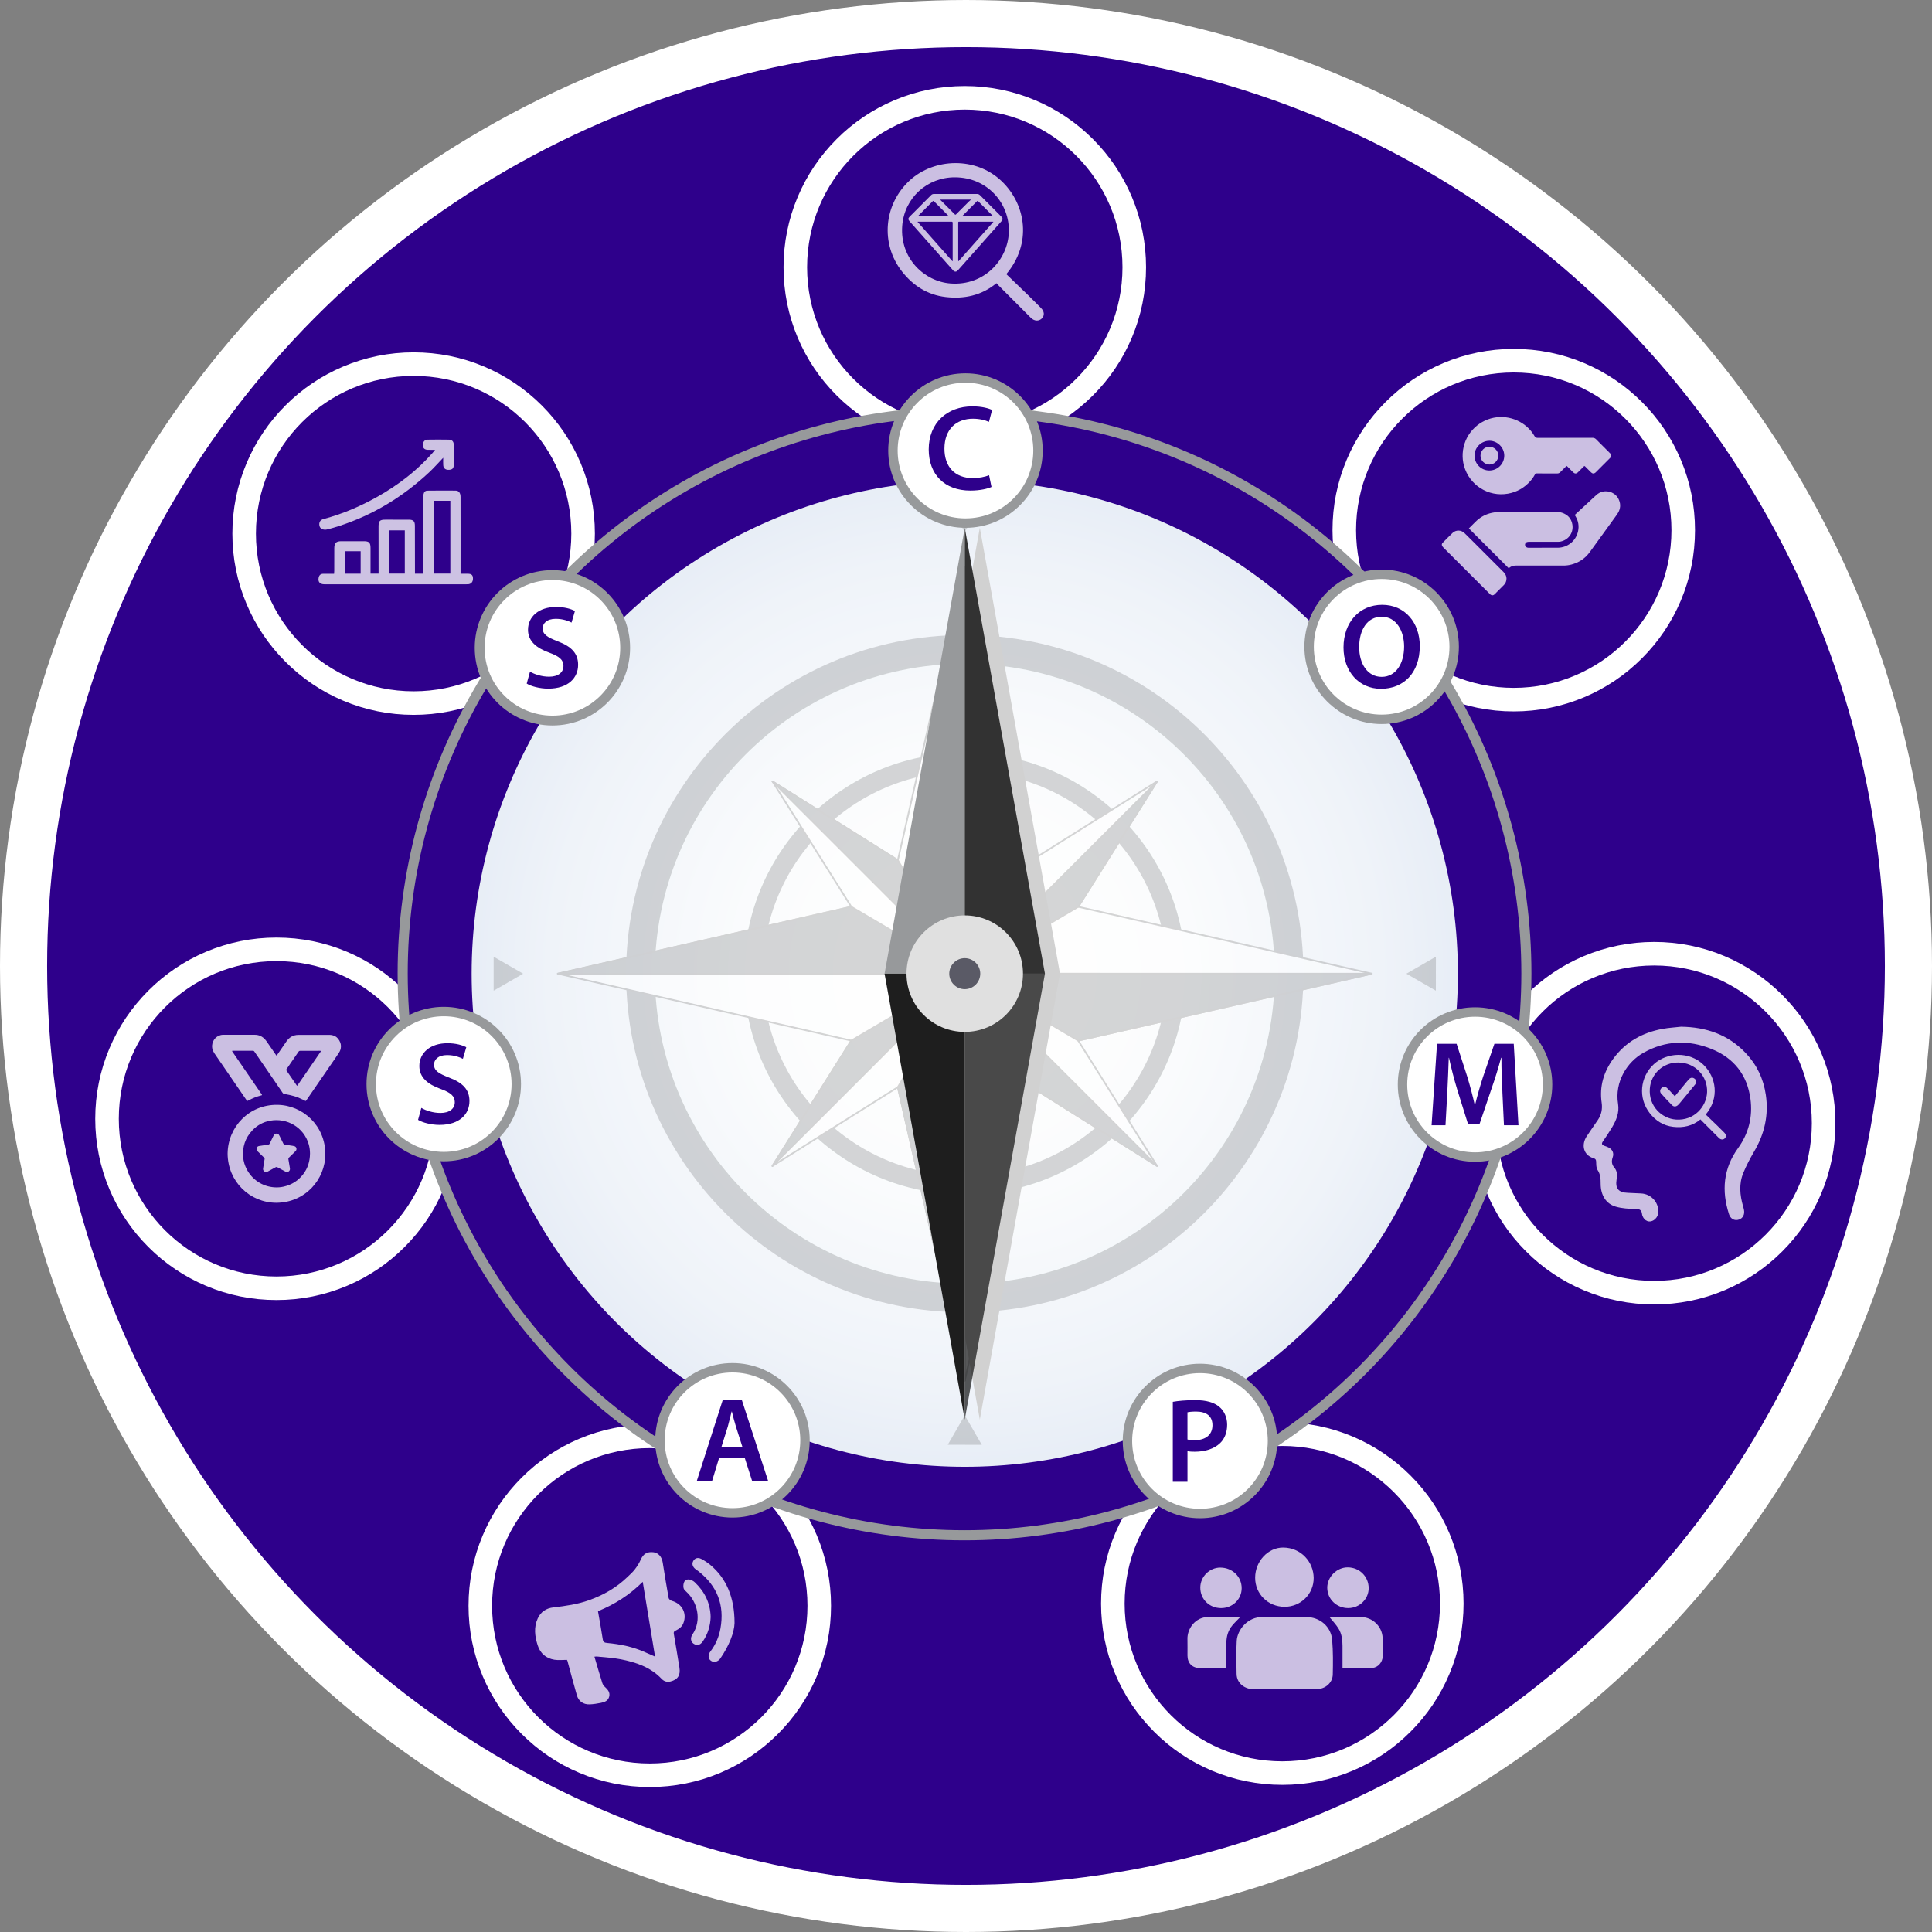 <?xml version="1.0" encoding="UTF-8"?> <svg xmlns="http://www.w3.org/2000/svg" xmlns:xlink="http://www.w3.org/1999/xlink" id="Layer_2" data-name="Layer 2" viewBox="0 0 2050 2050"><rect x="0" y="0" width="2050" height="2050" fill="#808080" stroke="none"/><defs><style> .cls-1 { stroke: #fff; stroke-width: 50px; } .cls-1, .cls-2, .cls-3, .cls-4 { fill: #2e008b; } .cls-1, .cls-3, .cls-5, .cls-6 { stroke-linecap: round; stroke-linejoin: round; } .cls-7 { fill: none; } .cls-7, .cls-8, .cls-9, .cls-4, .cls-10, .cls-11, .cls-12, .cls-13, .cls-14, .cls-15, .cls-16 { stroke-width: 0px; } .cls-8 { fill: url(#radial-gradient); } .cls-2 { stroke: #97999b; stroke-miterlimit: 10; stroke-width: 10.71px; } .cls-3, .cls-5, .cls-6 { stroke: #969696; stroke-width: 1.78px; } .cls-5, .cls-15 { fill: #97999b; } .cls-6, .cls-16 { fill: #fff; } .cls-9 { isolation: isolate; opacity: .65; } .cls-17 { opacity: .4; } .cls-18 { opacity: .76; } .cls-19 { opacity: .75; } .cls-10 { fill: #5a5a66; } .cls-11 { fill: #1e1e1e; } .cls-12 { fill: #d1d1d1; } .cls-13 { fill: #e0e0e0; } .cls-14 { fill: #323232; } </style><radialGradient id="radial-gradient" cx="1023.69" cy="336.04" fx="1023.69" fy="336.04" r="772.99" gradientTransform="translate(0 697.08)" gradientUnits="userSpaceOnUse"><stop offset="0" stop-color="#fff"></stop><stop offset=".29" stop-color="#fbfcfd"></stop><stop offset=".57" stop-color="#eff3f9"></stop><stop offset=".84" stop-color="#dce5f2"></stop><stop offset="1" stop-color="#cedbed"></stop></radialGradient></defs><g id="Layer_2-2" data-name="Layer 2"><circle class="cls-1" cx="1025" cy="1025" r="1000"></circle><line class="cls-7" x1="718.81" y1="301.55" x2="735.16" y2="341.71"></line><g><circle class="cls-4" cx="1606.21" cy="562.55" r="179.82" transform="translate(72.67 1300.53) rotate(-45)"></circle><path class="cls-16" d="M1606.21,395.23c92.41,0,167.32,74.91,167.32,167.32s-74.91,167.32-167.32,167.32-167.32-74.91-167.32-167.32,74.91-167.32,167.32-167.32M1606.21,370.23c-25.95,0-51.14,5.09-74.87,15.12-22.9,9.69-43.47,23.55-61.12,41.21-17.65,17.65-31.52,38.22-41.21,61.12-10.04,23.73-15.12,48.92-15.12,74.87s5.09,51.14,15.12,74.87c9.69,22.9,23.55,43.47,41.21,61.12,17.65,17.65,38.22,31.52,61.12,41.21,23.73,10.04,48.92,15.12,74.87,15.12s51.14-5.09,74.87-15.12c22.9-9.69,43.47-23.55,61.12-41.21s31.52-38.22,41.21-61.12c10.04-23.73,15.12-48.92,15.12-74.87s-5.09-51.14-15.12-74.87c-9.69-22.9-23.55-43.47-41.21-61.12s-38.22-31.52-61.12-41.21c-23.73-10.04-48.92-15.12-74.87-15.12h0Z"></path></g><g><circle class="cls-4" cx="1023.72" cy="283.6" r="179.82" transform="translate(99.3 806.94) rotate(-45)"></circle><path class="cls-16" d="M1023.72,116.28c92.41,0,167.32,74.91,167.32,167.32s-74.91,167.32-167.32,167.32-167.32-74.91-167.32-167.32,74.91-167.32,167.32-167.32M1023.72,91.28c-25.95,0-51.14,5.09-74.87,15.12-22.9,9.69-43.47,23.55-61.12,41.21-17.65,17.65-31.52,38.22-41.21,61.12-10.04,23.73-15.12,48.92-15.12,74.87s5.09,51.14,15.12,74.87c9.69,22.9,23.55,43.47,41.21,61.12s38.22,31.52,61.12,41.21c23.73,10.04,48.92,15.12,74.87,15.12s51.14-5.09,74.87-15.12c22.9-9.69,43.47-23.55,61.12-41.21,17.65-17.65,31.52-38.22,41.21-61.12,10.04-23.73,15.12-48.92,15.12-74.87s-5.09-51.14-15.12-74.87c-9.69-22.9-23.55-43.47-41.21-61.12-17.65-17.65-38.22-31.52-61.12-41.21-23.73-10.04-48.92-15.12-74.87-15.12h0Z"></path></g><g id="Layer_2-2" data-name="Layer 2-2" class="cls-19"><g id="Layer_1-2-2" data-name="Layer 1-2-2"><path class="cls-16" d="M1067.74,290.85c7.92,7.62,15.75,15.12,23.52,22.68,4.45,4.33,8.8,8.75,13.19,13.15,3.82,3.84,4.14,8.23.84,11.4-3.18,3.06-7.96,2.7-11.54-.9-11.44-11.44-22.85-22.9-34.28-34.36-.7-.7-1.35-1.45-2.17-2.33-15.85,13.13-34.29,16.97-53.91,14.67-19.09-2.23-34.43-11.94-46.27-27.03-23.15-29.53-19.56-71.3,8.3-96.82,25.6-23.45,69.89-25.55,97.56,1.07,25.81,24.83,32.12,66.03,4.79,98.49h-.03v-.02ZM1013.4,188.14c-29.4-.21-53.93,21.8-56.09,51.7-2.52,34.61,23.76,58.91,51.29,60.94,36.21,2.69,60.7-25.5,61.82-54.09,1.22-31.34-23.24-58.51-57-58.54h-.02Z"></path></g><g id="Layer_1-2-3" data-name="Layer 1-2-3"><path class="cls-16" d="M1013.86,205.8h22.72c1.29,0,2.34.4,3.24,1.31,7.59,7.62,15.19,15.23,22.8,22.87,1.55,1.55,1.55,2.98.07,4.65-10.03,11.33-20.08,22.65-30.13,33.98-5.32,6-10.63,12.01-15.96,17.99-.72.81-1.51,1.59-2.73,1.61-1.31,0-2.1-.82-2.87-1.68-5.29-5.95-10.56-11.91-15.85-17.88-10.05-11.33-20.1-22.65-30.13-33.98-1.52-1.71-1.51-3.1.1-4.7,7.65-7.67,15.29-15.35,22.95-23.01.78-.78,1.75-1.15,2.87-1.15h22.92ZM973.76,235.23c-.04.09-.09.16-.13.24,12.32,13.91,24.66,27.81,36.98,41.73.07-.03.14-.06.21-.09.01-.33.04-.64.04-.97v-39.82c0-.74-.37-1.09-1.09-1.09h-36.01ZM1054.15,235.3c-.57-.03-.87-.07-1.15-.07-11.75,0-23.51,0-35.26-.01-.77,0-.99.2-.99.98.03,13.36.01,26.7.01,40.06,0,.28.04.57.07.85.07.01.14.04.21.06,12.31-13.88,24.63-27.78,37.12-41.88h-.01,0ZM1053.53,229.27c-.23-.27-.33-.4-.44-.51-5.05-5.07-10.1-10.15-15.15-15.23-.55-.55-.9-.41-1.36.07-4.93,4.97-9.88,9.92-14.81,14.88-.2.2-.38.43-.71.8h32.47ZM1006.59,229.27c-.36-.37-.54-.57-.72-.77-4.92-4.95-9.85-9.86-14.75-14.84-.61-.61-.95-.58-1.55,0-4.9,4.95-9.83,9.88-14.75,14.81-.2.2-.38.43-.71.78h32.5-.01v.02ZM1030.05,212.09c-.09-.11-.17-.21-.26-.33h-32.26c.34.37.54.58.74.8,4.95,4.96,9.89,9.92,14.82,14.89.58.58.91.45,1.42-.06,4.45-4.49,8.92-8.97,13.4-13.43.67-.67,1.42-1.25,2.13-1.88h.01Z"></path></g></g><g><circle class="cls-4" cx="1755.18" cy="1191.79" r="179.82" transform="translate(-328.64 1590.16) rotate(-45)"></circle><path class="cls-16" d="M1755.18,1024.47c92.41,0,167.32,74.91,167.32,167.32s-74.91,167.32-167.32,167.32-167.32-74.91-167.32-167.32,74.91-167.32,167.32-167.32M1755.18,999.47c-25.95,0-51.14,5.09-74.87,15.12-22.9,9.69-43.47,23.55-61.12,41.21-17.65,17.65-31.52,38.22-41.21,61.12-10.04,23.73-15.12,48.92-15.12,74.87s5.09,51.14,15.12,74.87c9.69,22.9,23.55,43.47,41.21,61.12,17.65,17.65,38.22,31.52,61.12,41.21,23.73,10.04,48.92,15.12,74.87,15.12s51.14-5.09,74.87-15.12c22.9-9.69,43.47-23.55,61.12-41.21,17.65-17.65,31.52-38.22,41.21-61.12,10.04-23.73,15.12-48.92,15.12-74.87s-5.09-51.14-15.12-74.87c-9.69-22.9-23.55-43.47-41.21-61.12-17.65-17.65-38.22-31.52-61.12-41.21-23.73-10.04-48.92-15.12-74.87-15.12h0Z"></path></g><g><circle class="cls-4" cx="1360.63" cy="1701.57" r="179.82" transform="translate(-804.67 1460.49) rotate(-45)"></circle><path class="cls-16" d="M1360.63,1534.25c92.41,0,167.32,74.91,167.32,167.32s-74.91,167.32-167.32,167.32-167.32-74.91-167.32-167.32,74.91-167.32,167.32-167.32M1360.63,1509.25c-25.95,0-51.14,5.09-74.87,15.12-22.9,9.69-43.47,23.55-61.12,41.21-17.65,17.65-31.52,38.22-41.21,61.12-10.04,23.73-15.12,48.92-15.12,74.87s5.09,51.14,15.12,74.87c9.69,22.9,23.55,43.47,41.21,61.12,17.65,17.65,38.22,31.52,61.12,41.21,23.73,10.04,48.92,15.12,74.87,15.12s51.14-5.09,74.87-15.12c22.9-9.69,43.47-23.55,61.12-41.21,17.65-17.65,31.52-38.22,41.21-61.12,10.04-23.73,15.12-48.92,15.12-74.87s-5.09-51.14-15.12-74.87c-9.69-22.9-23.55-43.47-41.21-61.12-17.65-17.65-38.22-31.52-61.12-41.21-23.73-10.04-48.92-15.12-74.87-15.12h0Z"></path></g><g><circle class="cls-4" cx="689.47" cy="1703.86" r="179.82"></circle><path class="cls-16" d="M689.47,1536.54c92.41,0,167.32,74.91,167.32,167.32s-74.91,167.32-167.32,167.32-167.32-74.91-167.32-167.32,74.91-167.32,167.32-167.32M689.47,1511.54c-25.95,0-51.14,5.09-74.87,15.12-22.9,9.69-43.47,23.55-61.12,41.21s-31.52,38.22-41.21,61.12c-10.04,23.73-15.12,48.92-15.12,74.87s5.09,51.14,15.12,74.87c9.69,22.9,23.55,43.47,41.21,61.12s38.22,31.52,61.12,41.21c23.73,10.04,48.92,15.12,74.87,15.12s51.14-5.09,74.87-15.12c22.9-9.69,43.47-23.55,61.12-41.21,17.65-17.65,31.52-38.22,41.21-61.12,10.04-23.73,15.12-48.92,15.12-74.87s-5.09-51.14-15.12-74.87c-9.69-22.9-23.55-43.47-41.21-61.12-17.65-17.65-38.22-31.52-61.12-41.21-23.73-10.04-48.92-15.12-74.87-15.12h0Z"></path></g><g><circle class="cls-4" cx="293.37" cy="1187.14" r="179.82" transform="translate(-753.51 555.15) rotate(-45)"></circle><path class="cls-16" d="M293.37,1019.82c92.41,0,167.32,74.91,167.32,167.32s-74.91,167.32-167.32,167.32-167.32-74.91-167.32-167.32,74.91-167.32,167.32-167.32M293.37,994.82c-25.95,0-51.14,5.09-74.87,15.12-22.9,9.69-43.47,23.55-61.12,41.21-17.65,17.65-31.52,38.22-41.21,61.12-10.04,23.73-15.12,48.92-15.12,74.87s5.09,51.14,15.12,74.87c9.69,22.9,23.55,43.47,41.21,61.12,17.65,17.65,38.22,31.52,61.12,41.21,23.73,10.04,48.92,15.12,74.87,15.12s51.14-5.09,74.87-15.12c22.9-9.69,43.47-23.55,61.12-41.21,17.65-17.65,31.52-38.22,41.21-61.12,10.04-23.73,15.12-48.92,15.12-74.87s-5.09-51.14-15.12-74.87c-9.69-22.9-23.55-43.47-41.21-61.12-17.65-17.65-38.22-31.52-61.12-41.21-23.73-10.04-48.92-15.12-74.87-15.12h0Z"></path></g><g><circle class="cls-4" cx="438.89" cy="566.2" r="179.82" transform="translate(-271.81 476.18) rotate(-45)"></circle><path class="cls-16" d="M438.89,398.88c92.41,0,167.32,74.91,167.32,167.32s-74.91,167.32-167.32,167.32-167.32-74.91-167.32-167.32,74.91-167.32,167.32-167.32M438.89,373.88c-25.95,0-51.14,5.09-74.87,15.12-22.9,9.69-43.47,23.55-61.12,41.21s-31.52,38.22-41.21,61.12c-10.04,23.73-15.12,48.92-15.12,74.87s5.09,51.14,15.12,74.87c9.69,22.9,23.55,43.47,41.21,61.12,17.65,17.65,38.22,31.52,61.12,41.21,23.73,10.04,48.92,15.12,74.87,15.12s51.14-5.09,74.87-15.12c22.9-9.69,43.47-23.55,61.12-41.21,17.65-17.65,31.52-38.22,41.21-61.12,10.04-23.73,15.12-48.92,15.12-74.87s-5.09-51.14-15.12-74.87c-9.69-22.9-23.55-43.47-41.21-61.12s-38.22-31.52-61.12-41.21c-23.73-10.04-48.92-15.12-74.87-15.12h0Z"></path></g><circle class="cls-2" cx="1023.44" cy="1032.87" r="596.17"></circle><circle class="cls-8" cx="1023.69" cy="1033.12" r="523.25"></circle><g class="cls-17"><path class="cls-15" d="M1023.69,798.81c-129.44,0-234.35,104.91-234.35,234.35s104.91,234.35,234.35,234.35,234.35-104.91,234.35-234.35-104.91-234.35-234.35-234.35ZM1023.69,1247.59c-118.44,0-214.47-96.03-214.47-214.47s95.99-214.47,214.47-214.47,214.47,96.03,214.47,214.47-95.99,214.47-214.47,214.47h0Z"></path><path class="cls-15" d="M1023.69,673.76c-198.48,0-359.36,160.89-359.36,359.36s160.89,359.36,359.36,359.36,359.36-160.89,359.36-359.36-160.89-359.36-359.36-359.36h0ZM1023.69,1362.04c-181.63,0-328.88-147.25-328.88-328.88s147.21-328.88,328.88-328.88,328.88,147.25,328.88,328.88-147.21,328.88-328.88,328.88h0Z"></path><polygon class="cls-6" points="1144.1 1104.16 1455.52 1033.16 1144.1 962.16 1227.78 829.08 1094.7 912.75 1023.69 601.3 952.69 912.75 819.61 829.08 903.29 962.16 591.87 1033.16 903.29 1104.16 819.61 1237.24 952.69 1153.57 1023.69 1464.99 1094.7 1153.57 1227.78 1237.24 1144.1 1104.16"></polygon><polygon class="cls-3" points="1023.69 601.3 1023.69 1033.12 1094.7 912.75 1023.69 601.3"></polygon><polygon class="cls-5" points="819.61 829.08 1023.69 1033.12 952.69 912.75 819.61 829.08"></polygon><polygon class="cls-5" points="591.87 1033.12 1023.69 1033.16 903.29 962.16 591.87 1033.12"></polygon><polygon class="cls-5" points="819.61 1237.2 1023.69 1033.16 903.29 1104.13 819.61 1237.2"></polygon><polygon class="cls-5" points="1023.69 1464.99 1023.69 1033.16 952.69 1153.57 1023.69 1464.99"></polygon><polygon class="cls-5" points="1227.78 1237.2 1023.69 1033.16 1094.7 1153.57 1227.78 1237.2"></polygon><polygon class="cls-5" points="1455.52 1033.16 1023.69 1033.12 1144.1 1104.16 1455.52 1033.16"></polygon><polygon class="cls-5" points="1227.78 829.08 1023.69 1033.12 1144.1 962.16 1227.78 829.08"></polygon></g><g><polygon class="cls-12" points="954.55 1033.12 1039.65 1033.12 954.55 1033.16 1039.65 1506.32 1124.72 1033.12 1124.75 1033.12 1039.65 559.96 954.55 1033.12"></polygon><g><g><polygon class="cls-15" points="1023.69 1033.16 1023.69 559.96 938.59 1033.16 1023.69 1033.16"></polygon><polygon class="cls-14" points="1023.69 1033.16 1023.69 559.96 1108.76 1033.16 1023.69 1033.16"></polygon></g><g><polygon class="cls-9" points="1023.69 1033.16 1023.66 1506.32 1108.76 1033.16 1023.69 1033.16"></polygon><polygon class="cls-11" points="1023.69 1033.16 1023.66 1506.32 938.59 1033.16 1023.69 1033.16"></polygon></g></g><circle class="cls-13" cx="1023.67" cy="1033.11" r="61.79"></circle><path class="cls-10" d="M1035.3,1021.52c6.43,6.43,6.43,16.81,0,23.24-6.43,6.43-16.81,6.43-23.24,0s-6.43-16.81,0-23.24c6.43-6.43,16.81-6.43,23.24,0Z"></path></g><g class="cls-17"><polygon class="cls-15" points="1041.72 533.26 1023.66 564.53 1005.63 533.26 1041.72 533.26"></polygon><polygon class="cls-15" points="523.79 1015.13 555.06 1033.16 523.79 1051.22 523.79 1015.13"></polygon><polygon class="cls-15" points="1005.63 1533.03 1023.69 1501.79 1041.76 1533.06 1005.63 1533.03"></polygon><polygon class="cls-15" points="1523.56 1051.19 1492.29 1033.16 1523.6 1015.1 1523.56 1051.19"></polygon></g><g><circle class="cls-16" cx="1024.44" cy="478.09" r="76.96"></circle><path class="cls-15" d="M1024.44,406.13c39.74,0,71.96,32.22,71.96,71.96s-32.22,71.96-71.96,71.96-71.96-32.22-71.96-71.96,32.22-71.96,71.96-71.96M1024.44,396.13c-45.19,0-81.96,36.77-81.96,81.96s36.77,81.96,81.96,81.96,81.96-36.77,81.96-81.96-36.77-81.96-81.96-81.96h0Z"></path></g><g id="Layer_1-2" data-name="Layer 1-2" class="cls-19"><g><path class="cls-16" d="M1600.85,602.94c-14.09-14.09-28.16-28.16-42.26-42.26.01-.02.07-.12.16-.2,2.34-2.34,4.66-4.69,7.02-7.01,4.25-4.18,9.22-7.15,14.97-8.77,3.14-.89,6.35-1.33,9.61-1.35,7.07-.04,14.15-.02,21.22-.01,6.86,0,13.72.05,20.58.05s13.29-.05,19.94-.05c1.78,0,3.56.14,5.26.69,6.14,2,10.02,6.22,11.04,12.53,1.33,8.18-3.44,15.98-12.45,18.05-.86.2-1.76.25-2.64.25-9.92.02-19.85.02-29.77.02-.64,0-1.29,0-1.93.02-2.02.03-3.47,1.35-3.42,3.18.06,1.91,1.71,3.13,3.41,3.12,5.97-.05,11.94-.02,17.92-.02h13.14c10.58-.01,19.51-7.14,21.77-17.47,1.21-5.55.34-10.83-2.57-15.74-.08-.13-.16-.26-.24-.39-.72-1.15-.72-1.18.25-2.07,5.8-5.36,11.6-10.73,17.41-16.09,1.53-1.41,3.04-2.85,4.6-4.23,2-1.78,4.27-3.06,6.92-3.61,5.8-1.2,13.87,1.01,17.16,9.15,1.8,4.45,1.47,8.81-.85,12.99-.68,1.23-1.49,2.39-2.31,3.53-9.26,12.8-18.55,25.58-27.8,38.39-4.95,6.86-11.55,11.27-19.7,13.4-2.74.71-5.53,1.06-8.36,1.06h-46.03c-1.44,0-2.88-.03-4.32-.02-2.21.01-4.32.44-6.2,1.69-.56.37-1.07.81-1.51,1.15h0l-.02.02Z"></path><path class="cls-16" d="M1662.32,494.38c-.32.27-.6.49-.86.74-2,1.98-4.01,3.96-5.99,5.97-.87.88-1.87,1.29-3.11,1.29-7.04-.03-14.09-.02-21.13-.03h-.92c-.71-.02-1.2.28-1.54.93-1.36,2.55-2.99,4.92-4.91,7.08-6.41,7.26-14.39,11.8-23.93,13.47-20.52,3.62-40.91-8.9-46.59-29.77-1.13-4.17-1.57-8.42-1.34-12.73,1.07-19.56,15.43-34.63,32.99-38.09,17.03-3.35,34.78,4.61,43.34,19.64.65,1.14,1.62,1.71,2.92,1.71h18.1c12.56-.01,25.11-.03,37.67-.04,1.07,0,2.14-.01,3.21.02,1.43.05,2.57.72,3.55,1.72,1.11,1.14,2.23,2.28,3.35,3.4,3.61,3.62,7.23,7.23,10.85,10.85.28.28.57.56.81.87,1.09,1.36,1.07,2.84-.04,4.18-.16.19-.33.36-.5.53-4.78,4.79-9.56,9.58-14.35,14.37-.3.3-.6.61-.92.9-1.48,1.34-3.15,1.36-4.6-.02-1.38-1.3-2.7-2.67-4.05-4.01-.78-.78-1.55-1.57-2.33-2.35-.65-.65-.92-.65-1.6.03-1.75,1.75-3.5,3.51-5.26,5.27-.35.35-.69.69-1.05,1.03-1.5,1.39-3.15,1.4-4.66,0-.67-.62-1.31-1.29-1.96-1.94-1.43-1.43-2.86-2.86-4.29-4.28-.26-.25-.55-.47-.87-.75h.01ZM1564.59,483.46c-.02,8.65,6.93,15.66,15.46,15.78,8.84.12,16.02-6.96,16.08-15.65.06-8.81-7.21-15.67-15.29-15.9-8.37-.24-16.26,6.48-16.25,15.76h0Z"></path><path class="cls-16" d="M1598.5,613.81c-.04,2.76-.88,5-2.7,6.83-3.24,3.26-6.49,6.5-9.73,9.76-.15.15-.31.3-.47.44-1.28,1.08-2.68,1.12-4.03.11-.29-.22-.56-.48-.82-.74-16.01-16-32.01-32-48.01-48.01-.48-.48-.96-.95-1.42-1.44-.29-.31-.57-.64-.8-1-.96-1.51-.88-2.71.38-3.98,3.45-3.48,6.88-6.98,10.42-10.36,3.48-3.31,9.03-3.23,12.5.11,2.98,2.86,5.9,5.8,8.82,8.72,5.79,5.78,11.56,11.57,17.34,17.35,5.11,5.11,10.22,10.23,15.34,15.33,1.58,1.58,2.71,3.39,3.05,5.63.07.48.1.97.13,1.26h0Z"></path><path class="cls-16" d="M1580.31,474.02c5.19,0,9.52,4.23,9.48,9.34-.04,5.67-4.45,9.56-9.45,9.56s-9.46-4.26-9.44-9.38c.02-5.26,4.23-9.53,9.4-9.52h0Z"></path></g></g><g id="Layer_2-2-2" data-name="Layer 2-2-2" class="cls-19"><g id="Layer_1-2-2-2" data-name="Layer 1-2-2"><path class="cls-16" d="M1783.75,1089.41c26.61.35,49.97,8.31,68.56,27.92,11.85,12.49,18.89,27.34,21.38,44.44,3.15,21.59-1.41,41.42-12.42,60.1-4.28,7.28-8.24,14.84-11.47,22.64-4.81,11.61-3.67,23.56-.27,35.39.52,1.81,1.05,3.68,1.17,5.54.31,4.66-2.54,8.24-6.9,9-4.17.73-7.74-1.59-9.2-6.09-8.05-24.9-6.06-48.39,9.61-70.11,11.26-15.61,15.69-33.26,13.16-52.19-3.41-25.47-17.56-43.43-41.32-53.03-24.45-9.9-48.79-9.06-72.09,3.95-17.49,9.76-30.9,30.92-27.07,54.43,1.5,9.22-1.96,17.46-6.61,25.19-3,4.99-6.25,9.85-9.57,14.65-1.68,2.44-.88,3.63,1.54,4.51,1.54.56,3.12,1.07,4.58,1.81,4.15,2.12,5.93,6.04,4.35,10.47-1.46,4.1-1.08,7.61,1.79,10.94,3.1,3.6,3.06,7.95,2.37,12.29-1.56,9.85,1.86,14.05,11.84,14.42,4.7.18,9.39.46,14.09.66,11.37.5,20.01,10.76,18.01,21.98-.42,2.37-2.46,5.09-4.54,6.38-4.86,3.02-9.83.89-11.92-4.47-.27-.69-.44-1.44-.53-2.19-.5-4.1-2.51-5.26-6.83-5.29-7.03-.05-14.31-.47-21-2.4-10.38-3-16-12.14-16.05-24.15-.02-5.26-.15-10.14-3.32-14.84-1.51-2.25-1.34-5.79-1.46-8.77-.08-1.97-.65-2.99-2.51-3.54-11.23-3.28-13.36-14.29-7.65-23.14,3.85-5.96,8.03-11.71,12-17.59,3.71-5.51,4.96-11.65,4.01-18.14-2.54-17.4,2.12-32.87,12.36-46.86,13.04-17.79,30.92-27.71,52.31-31.63,6.45-1.18,13.06-1.55,19.59-2.29h0Z"></path></g><g id="Layer_1-2-2-2" data-name="Layer 1-2-2-2"><path class="cls-16" d="M1809.92,1182.59c4.25,4.09,8.46,8.12,12.64,12.19,2.39,2.33,4.73,4.7,7.09,7.06,2.05,2.06,2.22,4.42.45,6.12-1.71,1.64-4.28,1.45-6.2-.48-6.15-6.15-12.28-12.3-18.42-18.46-.37-.37-.73-.78-1.17-1.25-8.51,7.06-18.43,9.12-28.96,7.88-10.26-1.2-18.5-6.41-24.86-14.52-12.44-15.87-10.51-38.31,4.46-52.03,13.75-12.6,37.55-13.73,52.42.57,13.87,13.34,17.26,35.48,2.57,52.92h-.02ZM1780.72,1127.4c-15.8-.11-28.98,11.71-30.14,27.78-1.35,18.59,12.77,31.65,27.56,32.74,19.46,1.44,32.61-13.7,33.22-29.06.66-16.84-12.49-31.44-30.63-31.45h-.01Z"></path><path class="cls-16" d="M1777.06,1163.19c3.41-4.12,6.67-8.06,9.93-11.99,1.67-2.02,3.29-4.08,5.06-6.02,1.87-2.05,4.26-2.14,6.31-.4,1.63,1.38,1.85,4.04.29,5.96-4.95,6.09-9.97,12.13-14.97,18.19-1.02,1.24-2.04,2.49-3.2,3.59-2,1.89-4.47,2.05-6.38.12-3.98-4.02-7.82-8.17-11.59-12.39-1.44-1.62-1.17-4.09.24-5.55,1.57-1.62,3.92-2.07,5.65-.61,2.12,1.79,3.93,3.96,5.86,5.97"></path></g></g><g id="Layer_1-2-3-2" data-name="Layer 1-2-3" class="cls-19"><path class="cls-16" d="M1362.94,1792.24c-11.06,0-22.11-.15-33.16.05-7.91.14-17.49-5.37-17.67-16.12-.2-11.71-.53-23.44.14-35.11.66-11.5,11.29-25.53,27.64-25.31,15.34.21,30.68.05,46.03.04,14.41-.01,26.4,9.95,27.61,24.31,1.02,12.2.94,24.54.64,36.79-.21,8.69-7.98,15.32-16.7,15.34-11.5.03-23.01,0-34.52,0h-.01Z"></path><path class="cls-16" d="M1362.97,1704.94c-17.55-.09-31.2-13.62-31.16-30.88.04-17.45,13.74-32.17,29.9-32,18.81.21,32.07,15.22,32.2,32.21.14,17.17-13.83,30.76-30.94,30.66h0Z"></path><path class="cls-16" d="M1410.8,1715.96c.92-.05,2.1-.16,3.27-.16,9.92-.01,19.84-.03,29.75,0,12.38.04,22.68,9.67,23.26,22.05.31,6.63.23,13.29.05,19.93-.15,5.87-5.05,11.71-10.88,11.95-10.43.45-20.9.13-31.74.13v-23.3c0-6.61-.83-13.13-4.38-18.77-2.64-4.2-6.15-7.85-9.34-11.82h0Z"></path><path class="cls-16" d="M1315.94,1715.88c-2.87,3-5.81,5.77-8.38,8.84-4.36,5.2-6.19,11.43-6.27,18.13-.1,8.9-.03,17.79-.03,26.9-.89.12-1.63.29-2.36.3-8.58,0-17.15.09-25.72-.06-8.23-.14-13.16-5.26-13.18-13.4-.02-5.87.13-11.73-.03-17.59-.27-10.35,7.99-23.71,23.16-23.25,10.71.33,21.44.07,32.15.08.22,0,.45.05.66.07h-.01v-.02Z"></path><path class="cls-16" d="M1452.27,1685.09c.05,11.65-9.7,21.18-21.68,21.21-12.32.03-22.17-9.46-22.27-21.46-.09-11.61,10.15-21.82,21.79-21.74,12.42.09,22.11,9.7,22.15,21.99h.01Z"></path><path class="cls-16" d="M1295.75,1706.32c-12.61-.01-22.17-9.42-22.14-21.79.02-11.56,9.8-21.27,21.33-21.2,12.74.08,22.63,9.69,22.57,21.94-.05,11.72-9.71,21.06-21.75,21.04h0Z"></path></g><g id="Layer_1-2-4" data-name="Layer 1-2-4" class="cls-19"><path class="cls-16" d="M601.51,1761.24c-4.34,0-8.85.57-13.16-.12-8.95-1.43-15.1-6.7-17.87-15.45-2.99-9.42-4.27-18.87.06-28.33,3.31-7.23,9.07-10.9,16.75-11.78,12.8-1.46,25.53-3.29,37.74-7.64,15.23-5.43,29.01-13.29,40.7-24.58,2.71-2.62,5.58-5.14,7.86-8.1,2.4-3.11,4.58-6.51,6.15-10.1,2.73-6.28,6.77-8.92,13.72-8.08,5.16.63,8.77,4.82,9.72,10.84,1.99,12.59,4.03,25.17,6.3,37.72.21,1.18,2.01,2.62,3.33,2.98,10.97,3.02,16.35,13.22,12.32,23.67-1.56,4.05-4.85,6.3-8.49,8.02-1.75.82-1.93,1.84-1.66,3.47,2.02,11.89,4.07,23.78,5.94,35.69,1.3,8.26-1.84,12.83-9.55,14.74-3.77.94-6.94-.25-9.38-2.82-11.82-12.45-27.19-17.56-43.33-20.74-8.25-1.62-16.74-2.01-25.12-2.93-.76-.08-1.55.08-2.82.16,2.82,9.49,5.49,18.76,8.37,27.96.48,1.55,1.61,3.07,2.82,4.19,2.97,2.74,5.52,5.6,4.54,10-1.04,4.66-4.85,6.08-8.86,6.88-3.9.77-7.86,1.42-11.82,1.58-6.76.27-11.8-3.18-13.68-9.66-3.53-12.11-6.68-24.33-10-36.5-.09-.32-.32-.59-.58-1.09h.01v.02ZM634.49,1709.59c1.75,10.08,3.59,19.91,5.08,29.8.47,3.07,1.92,3.67,4.65,3.92,13.99,1.31,27.66,4.09,40.55,9.95,3.35,1.52,6.74,2.98,10.28,4.53-4.36-26.48-8.66-52.62-13.07-79.36-13.99,13.89-29.63,23.9-47.5,31.17h0Z"></path><path class="cls-16" d="M779.4,1722.18c-.21,10.04-5.97,24.42-15.12,37.61-2.48,3.57-6.78,4.56-9.84,2.47-3.09-2.1-3.48-6.23-.6-10.01,5.51-7.22,8.98-15.32,10.59-24.18,4.55-25.02-3.4-45.3-23.42-60.91-.99-.77-2.05-1.45-3.04-2.21-3.17-2.43-4.05-5.71-2.35-8.69,1.72-3.02,4.87-4.03,8.62-2.07,3.41,1.79,6.69,3.98,9.64,6.46,16.46,13.87,25.54,33.72,25.52,61.54h0Z"></path><path class="cls-16" d="M754.07,1715.76c-.34,9.2-2.94,18.15-8.49,26.13-2.67,3.82-6.3,4.52-9.74,2.13-2.83-1.97-3.56-6.03-1.25-9.46,10.86-16.08,4.69-35.42-5.95-45.24-1.32-1.22-2.99-2.65-3.31-4.22-.43-2.11-.26-4.74.69-6.63,1.22-2.41,3.97-3.07,6.61-2.17,1.58.54,3.24,1.33,4.43,2.46,10.49,9.9,16.6,21.89,17.01,36.99h0Z"></path></g><g id="Layer_1-2-5" data-name="Layer 1-2-5" class="cls-19"><g><path class="cls-16" d="M293.42,1120.15c.26-.33.52-.62.74-.94,3.33-4.84,6.69-9.66,10-14.52,2-2.92,4.65-4.92,8.03-5.99,1.52-.47,3.08-.61,4.66-.61,8.36,0,16.74,0,25.1-.02h7.76c1.2,0,2.39.18,3.55.51,2,.56,3.72,1.58,5.08,3.14,2.28,2.61,3.59,5.61,3.4,9.14-.11,2.05-.71,3.98-1.81,5.72-1.16,1.85-2.39,3.66-3.62,5.47-10.41,15.15-20.82,30.29-31.24,45.43-.03.04-.05.08-.08.11-.5.71-.63.75-1.39.36-.71-.36-1.42-.73-2.13-1.08-3.08-1.52-6.21-2.93-9.53-3.82-2.92-.77-5.84-1.58-8.85-2.03-.39-.06-.79-.12-1.18-.17-.9-.11-1.55-.57-2.06-1.32-2.11-3.12-4.22-6.23-6.34-9.33-7.78-11.36-15.58-22.71-23.37-34.07-.11-.16-.22-.31-.32-.47-.33-.52-.8-.75-1.42-.74-1.93.02-3.85,0-5.78,0h-15.37c-.32,0-.63.05-.95.08-.06.5.18.76.38,1.04,3.19,4.65,6.39,9.29,9.58,13.94,7.11,10.35,14.21,20.68,21.32,31.03.66.97.63,1.04-.47,1.32-4.63,1.13-9,2.97-13.23,5.16-.23.12-.46.24-.69.35-.86.44-.97.42-1.49-.35-.75-1.09-1.49-2.17-2.24-3.26-10.64-15.51-21.27-31-31.92-46.5-1.04-1.53-1.86-3.15-2.26-4.98-.97-4.43.65-10.93,6.91-13.76,1.37-.61,2.79-.97,4.29-.99.8-.02,1.6,0,2.4,0,10.53,0,21.05,0,31.58,0,4.32,0,7.88,1.73,10.76,4.89.79.86,1.47,1.83,2.15,2.79,3.03,4.36,6.03,8.74,9.06,13.11.29.41.47.92,1.02,1.25h0v.04ZM340.65,1115.08c-.61-.06-1.02-.13-1.44-.13-6.95,0-13.9.03-20.86.04-.68,0-1.13.27-1.51.82-4.24,6.18-8.49,12.35-12.74,18.52-.56.82-.56.93,0,1.76,3.55,5.14,7.09,10.29,10.64,15.44.13.18.27.36.47.62.3-.38.58-.69.82-1.04,3.36-4.87,6.71-9.75,10.07-14.63,4.62-6.71,9.23-13.44,13.84-20.16.24-.34.41-.72.7-1.24h.02Z"></path><path class="cls-16" d="M293.23,1276.24c-28.28-.1-51.48-22.58-51.72-52.15.32-28.53,22.9-52.15,52.71-51.79,27.35.32,50.98,22.3,50.98,52.23,0,27.15-21.49,51.55-51.96,51.71h0ZM328.94,1224.06c0-3.39-.44-6.7-1.38-9.95-5.17-17.86-22.86-28.21-40.83-24.98-7.39,1.33-13.73,4.77-18.9,10.21-7.69,8.1-10.82,17.81-9.79,28.88.39,4.27,1.68,8.32,3.62,12.15,5.56,10.93,16.52,18.8,30.07,19.49,3.19.16,6.34-.1,9.44-.82,8.29-1.91,15.14-6.16,20.36-12.89,5.05-6.49,7.33-13.94,7.4-22.11h0Z"></path><path class="cls-16" d="M307.66,1240.31c.15,2.11-2.16,3.93-4.41,3.01-.28-.11-.55-.26-.82-.4-2.69-1.45-5.39-2.88-8.06-4.34-.69-.38-1.28-.39-1.97,0-2.76,1.52-5.53,3-8.29,4.5-.75.41-1.53.68-2.42.48-1.66-.39-2.78-1.84-2.57-3.53.2-1.65.51-3.29.78-4.94.29-1.78.58-3.56.89-5.34.1-.55-.15-.96-.52-1.32-1.18-1.15-2.34-2.31-3.52-3.46-1.12-1.11-2.26-2.2-3.36-3.32-.68-.68-1.15-1.47-1.18-2.48-.04-1.57.99-2.88,2.56-3.15,1.5-.26,3.01-.47,4.52-.69,1.81-.27,3.62-.56,5.43-.8.68-.09,1.09-.4,1.39-1.02,1.29-2.69,2.61-5.37,3.92-8.04.25-.5.52-1,.85-1.46,1.15-1.59,3.9-1.59,5.02.03.31.44.58.91.82,1.4,1.33,2.67,2.65,5.34,3.94,8.03.31.64.74.96,1.44,1.05,2.76.39,5.53.8,8.28,1.23.67.11,1.33.28,1.99.44,2.17.5,3.02,3.44,1.34,5.14-1.15,1.18-2.34,2.31-3.52,3.46-1.23,1.19-2.46,2.39-3.69,3.58-.43.42-.61.9-.5,1.53.54,3.19,1.07,6.39,1.59,9.58.04.28.06.56.09.84h-.02Z"></path></g></g><g id="Layer_1-2-6" data-name="Layer 1-2-6" class="cls-18"><path class="cls-16" d="M488.71,608.77c2.91,0,5.37-.05,7.85,0,3.7.08,5.18,1.43,5.3,4.69.14,3.73-1.66,6.07-4.97,6.46-.65.07-1.31.03-1.96.03-50.2,0-100.42.02-150.63.02-4.94,0-7.15-2.64-6.16-7.15.57-2.6,2.09-3.95,4.75-4,1.96-.03,3.93,0,5.87,0h5.73c.07-1.12.18-2.06.18-3,.02-8.06,0-16.11.04-24.17.04-5.54,1.98-7.4,7.5-7.4,7.95,0,15.9,0,23.85,0,5.57,0,7.1,1.56,7.1,7.22v27.19h8.55v-3.44c0-15.46-.03-30.92-.04-46.38,0-6.18,1.24-7.45,7.41-7.45,8.28,0,16.56,0,24.83.03,4.62.02,6.29,1.61,6.32,6.28.08,15.78.06,31.57.08,47.36v3.63h8.96v-3.8c-.02-25.37-.05-50.74-.05-76.11,0-1.41-.05-2.85.18-4.24.38-2.24,1.62-3.88,4.07-3.91,10.02-.08,20.04-.19,30.06-.05,3.37.05,5.11,2.5,5.14,6.63.05,10.88.04,21.78.04,32.66,0,15.03,0,30.06-.02,45.08v3.83h0ZM477.84,608.6v-77.22h-17.68v77.22h17.68ZM412.82,608.6h16.7v-45.87h-16.7v45.87ZM382.68,608.73v-23.84h-16.75v23.84h16.75Z"></path><path class="cls-16" d="M461.66,477.31c-3.11,0-5.56.1-8.01-.03-3.37-.18-4.97-1.94-4.97-5.16s1.91-5.56,5.05-5.61c7.5-.13,15.02-.13,22.52,0,3.12.05,5.15,1.79,5.18,5.09.08,7.39.18,14.78,0,22.17-.08,3.5-1.89,4.76-5.64,4.76-3.14,0-5.23-1.69-5.46-4.78-.2-2.54-.04-5.11-.04-8.03-5.23,5.44-9.86,10.74-14.99,15.52-27.75,25.88-59.46,45.2-95.65,56.93-3.91,1.27-7.86,2.4-11.83,3.44-5.14,1.34-8.87-.74-9.03-4.92-.12-3.13,1.35-5.11,4.43-5.94,20.08-5.4,39.09-13.43,57.18-23.64,22.01-12.42,41.93-27.53,58.66-46.62.76-.87,1.44-1.79,2.58-3.21h0Z"></path></g><path class="cls-4" d="M1052.05,516.68c-3.72,1.8-11.93,3.85-22.46,3.85-27.47,0-44.15-17.2-44.15-43.64,0-28.49,19.89-45.69,46.33-45.69,10.4,0,17.71,2.18,20.92,3.85l-3.34,12.58c-4.11-1.8-9.88-3.34-16.94-3.34-17.58,0-30.29,11.04-30.29,31.83,0,19.12,11.04,31.19,30.16,31.19,6.29,0,12.96-1.28,17.2-3.08l2.56,12.45h0Z"></path><g><circle class="cls-16" cx="1466.03" cy="686.3" r="76.96"></circle><path class="cls-15" d="M1466.03,614.34c39.74,0,71.96,32.22,71.96,71.96s-32.22,71.96-71.96,71.96-71.96-32.22-71.96-71.96,32.22-71.96,71.96-71.96M1466.03,604.34c-45.19,0-81.96,36.77-81.96,81.96s36.77,81.96,81.96,81.96,81.96-36.77,81.96-81.96-36.77-81.96-81.96-81.96h0Z"></path></g><path class="cls-4" d="M1506.5,685.47c0,28.9-17.51,45.39-41.17,45.39s-39.76-18.67-39.76-43.85c0-26.59,16.75-45.26,41.04-45.26s39.89,19.05,39.89,43.72h0ZM1442.19,686.62c0,17.64,8.82,31.58,23.91,31.58s23.78-14.19,23.78-32.22c0-16.24-8.05-31.58-23.78-31.58s-23.91,14.45-23.91,32.22h0Z"></path><g><circle class="cls-16" cx="1565.12" cy="1150.76" r="76.96"></circle><path class="cls-15" d="M1565.12,1078.8c39.74,0,71.96,32.22,71.96,71.96s-32.22,71.96-71.96,71.96-71.96-32.22-71.96-71.96,32.22-71.96,71.96-71.96M1565.12,1068.8c-45.19,0-81.96,36.77-81.96,81.96s36.77,81.96,81.96,81.96,81.96-36.77,81.96-81.96-36.77-81.96-81.96-81.96h0Z"></path></g><path class="cls-4" d="M1594.16,1158.71c-.51-11.16-1.15-24.62-1.03-36.29h-.38c-2.82,10.52-6.41,22.18-10.26,33.08l-12.69,37.44h-12.05l-11.54-36.93c-3.33-11.03-6.41-22.83-8.72-33.6h-.26c-.38,11.28-.9,25-1.54,36.8l-1.92,34.75h-14.75l5.77-86.43h20.77l11.28,34.75c3.08,10.13,5.77,20.39,7.95,30.01h.38c2.31-9.36,5.26-20.01,8.59-30.13l11.93-34.62h20.51l5,86.43h-15.39l-1.67-35.26h.02Z"></path><g><circle class="cls-16" cx="1273.26" cy="1528.97" r="76.96"></circle><path class="cls-15" d="M1273.26,1457.01c39.74,0,71.96,32.22,71.96,71.96s-32.22,71.96-71.96,71.96-71.96-32.22-71.96-71.96,32.22-71.96,71.96-71.96M1273.26,1447.01c-45.19,0-81.96,36.77-81.96,81.96s36.77,81.96,81.96,81.96,81.96-36.77,81.96-81.96-36.77-81.96-81.96-81.96h0Z"></path></g><path class="cls-4" d="M1244.43,1487.45c5.74-1.02,13.52-1.79,23.98-1.79,11.48,0,19.77,2.42,25.26,7.02,5.1,4.21,8.42,10.97,8.42,19.01s-2.55,14.8-7.27,19.39c-6.38,6.25-16.07,9.31-27.17,9.31-2.93,0-5.49-.12-7.65-.63v32.53h-15.57v-84.83h0ZM1259.99,1527.38c2.04.64,4.46.77,7.65.77,11.74,0,18.88-5.87,18.88-15.82s-6.63-14.54-17.48-14.54c-4.34,0-7.4.38-9.06.77v28.83h.01Z"></path><g><circle class="cls-16" cx="777.2" cy="1528.27" r="76.96"></circle><path class="cls-15" d="M777.2,1456.31c39.74,0,71.96,32.22,71.96,71.96s-32.22,71.96-71.96,71.96-71.96-32.22-71.96-71.96,32.22-71.96,71.96-71.96M777.2,1446.31c-45.19,0-81.96,36.77-81.96,81.96s36.77,81.96,81.96,81.96,81.96-36.77,81.96-81.96-36.77-81.96-81.96-81.96h0Z"></path></g><path class="cls-4" d="M763.02,1546.93l-7.41,24.4h-16.23l27.6-86.12h20.06l27.98,86.12h-16.99l-7.8-24.4h-27.22.01ZM787.68,1535.05l-6.77-21.21c-1.66-5.24-3.07-11.12-4.34-16.1h-.26c-1.28,4.99-2.68,10.99-4.09,16.1l-6.64,21.21h22.11-.01Z"></path><g><circle class="cls-16" cx="470.86" cy="1150.28" r="76.96"></circle><path class="cls-15" d="M470.86,1078.32c39.74,0,71.96,32.22,71.96,71.96s-32.22,71.96-71.96,71.96-71.96-32.22-71.96-71.96,32.22-71.96,71.96-71.96M470.86,1068.32c-45.19,0-81.96,36.77-81.96,81.96s36.77,81.96,81.96,81.96,81.96-36.77,81.96-81.96-36.77-81.96-81.96-81.96h0Z"></path></g><path class="cls-4" d="M447.08,1175.56c4.86,2.87,12.45,5.36,20.3,5.36,9.71,0,15.19-4.61,15.19-11.46,0-6.35-4.23-10.08-14.82-13.95-13.95-4.98-22.79-12.33-22.79-24.41,0-13.82,11.46-24.16,29.76-24.16,9.09,0,15.69,1.99,20.05,4.23l-3.61,12.33c-3.11-1.62-8.97-3.98-16.81-3.98-9.71,0-13.82,5.1-13.82,10.08,0,6.48,4.86,9.46,16.06,13.82,14.57,5.48,21.54,12.83,21.54,24.9,0,13.57-10.21,25.28-31.75,25.28-8.97,0-18.18-2.49-22.79-5.36l3.49-12.7v.02Z"></path><circle class="cls-15" cx="586.15" cy="687.38" r="82.42"></circle><circle class="cls-16" cx="586.15" cy="687.38" r="71.96"></circle><path class="cls-4" d="M562.37,712.66c4.86,2.87,12.45,5.36,20.3,5.36,9.71,0,15.19-4.61,15.19-11.46,0-6.35-4.23-10.08-14.82-13.95-13.95-4.98-22.79-12.33-22.79-24.41,0-13.82,11.46-24.16,29.76-24.16,9.09,0,15.69,1.99,20.05,4.23l-3.61,12.33c-3.11-1.62-8.97-3.98-16.81-3.98-9.71,0-13.82,5.1-13.82,10.08,0,6.48,4.86,9.46,16.06,13.82,14.57,5.48,21.54,12.83,21.54,24.9,0,13.57-10.21,25.28-31.75,25.28-8.97,0-18.18-2.49-22.79-5.36l3.49-12.7v.02Z"></path></g></svg> 